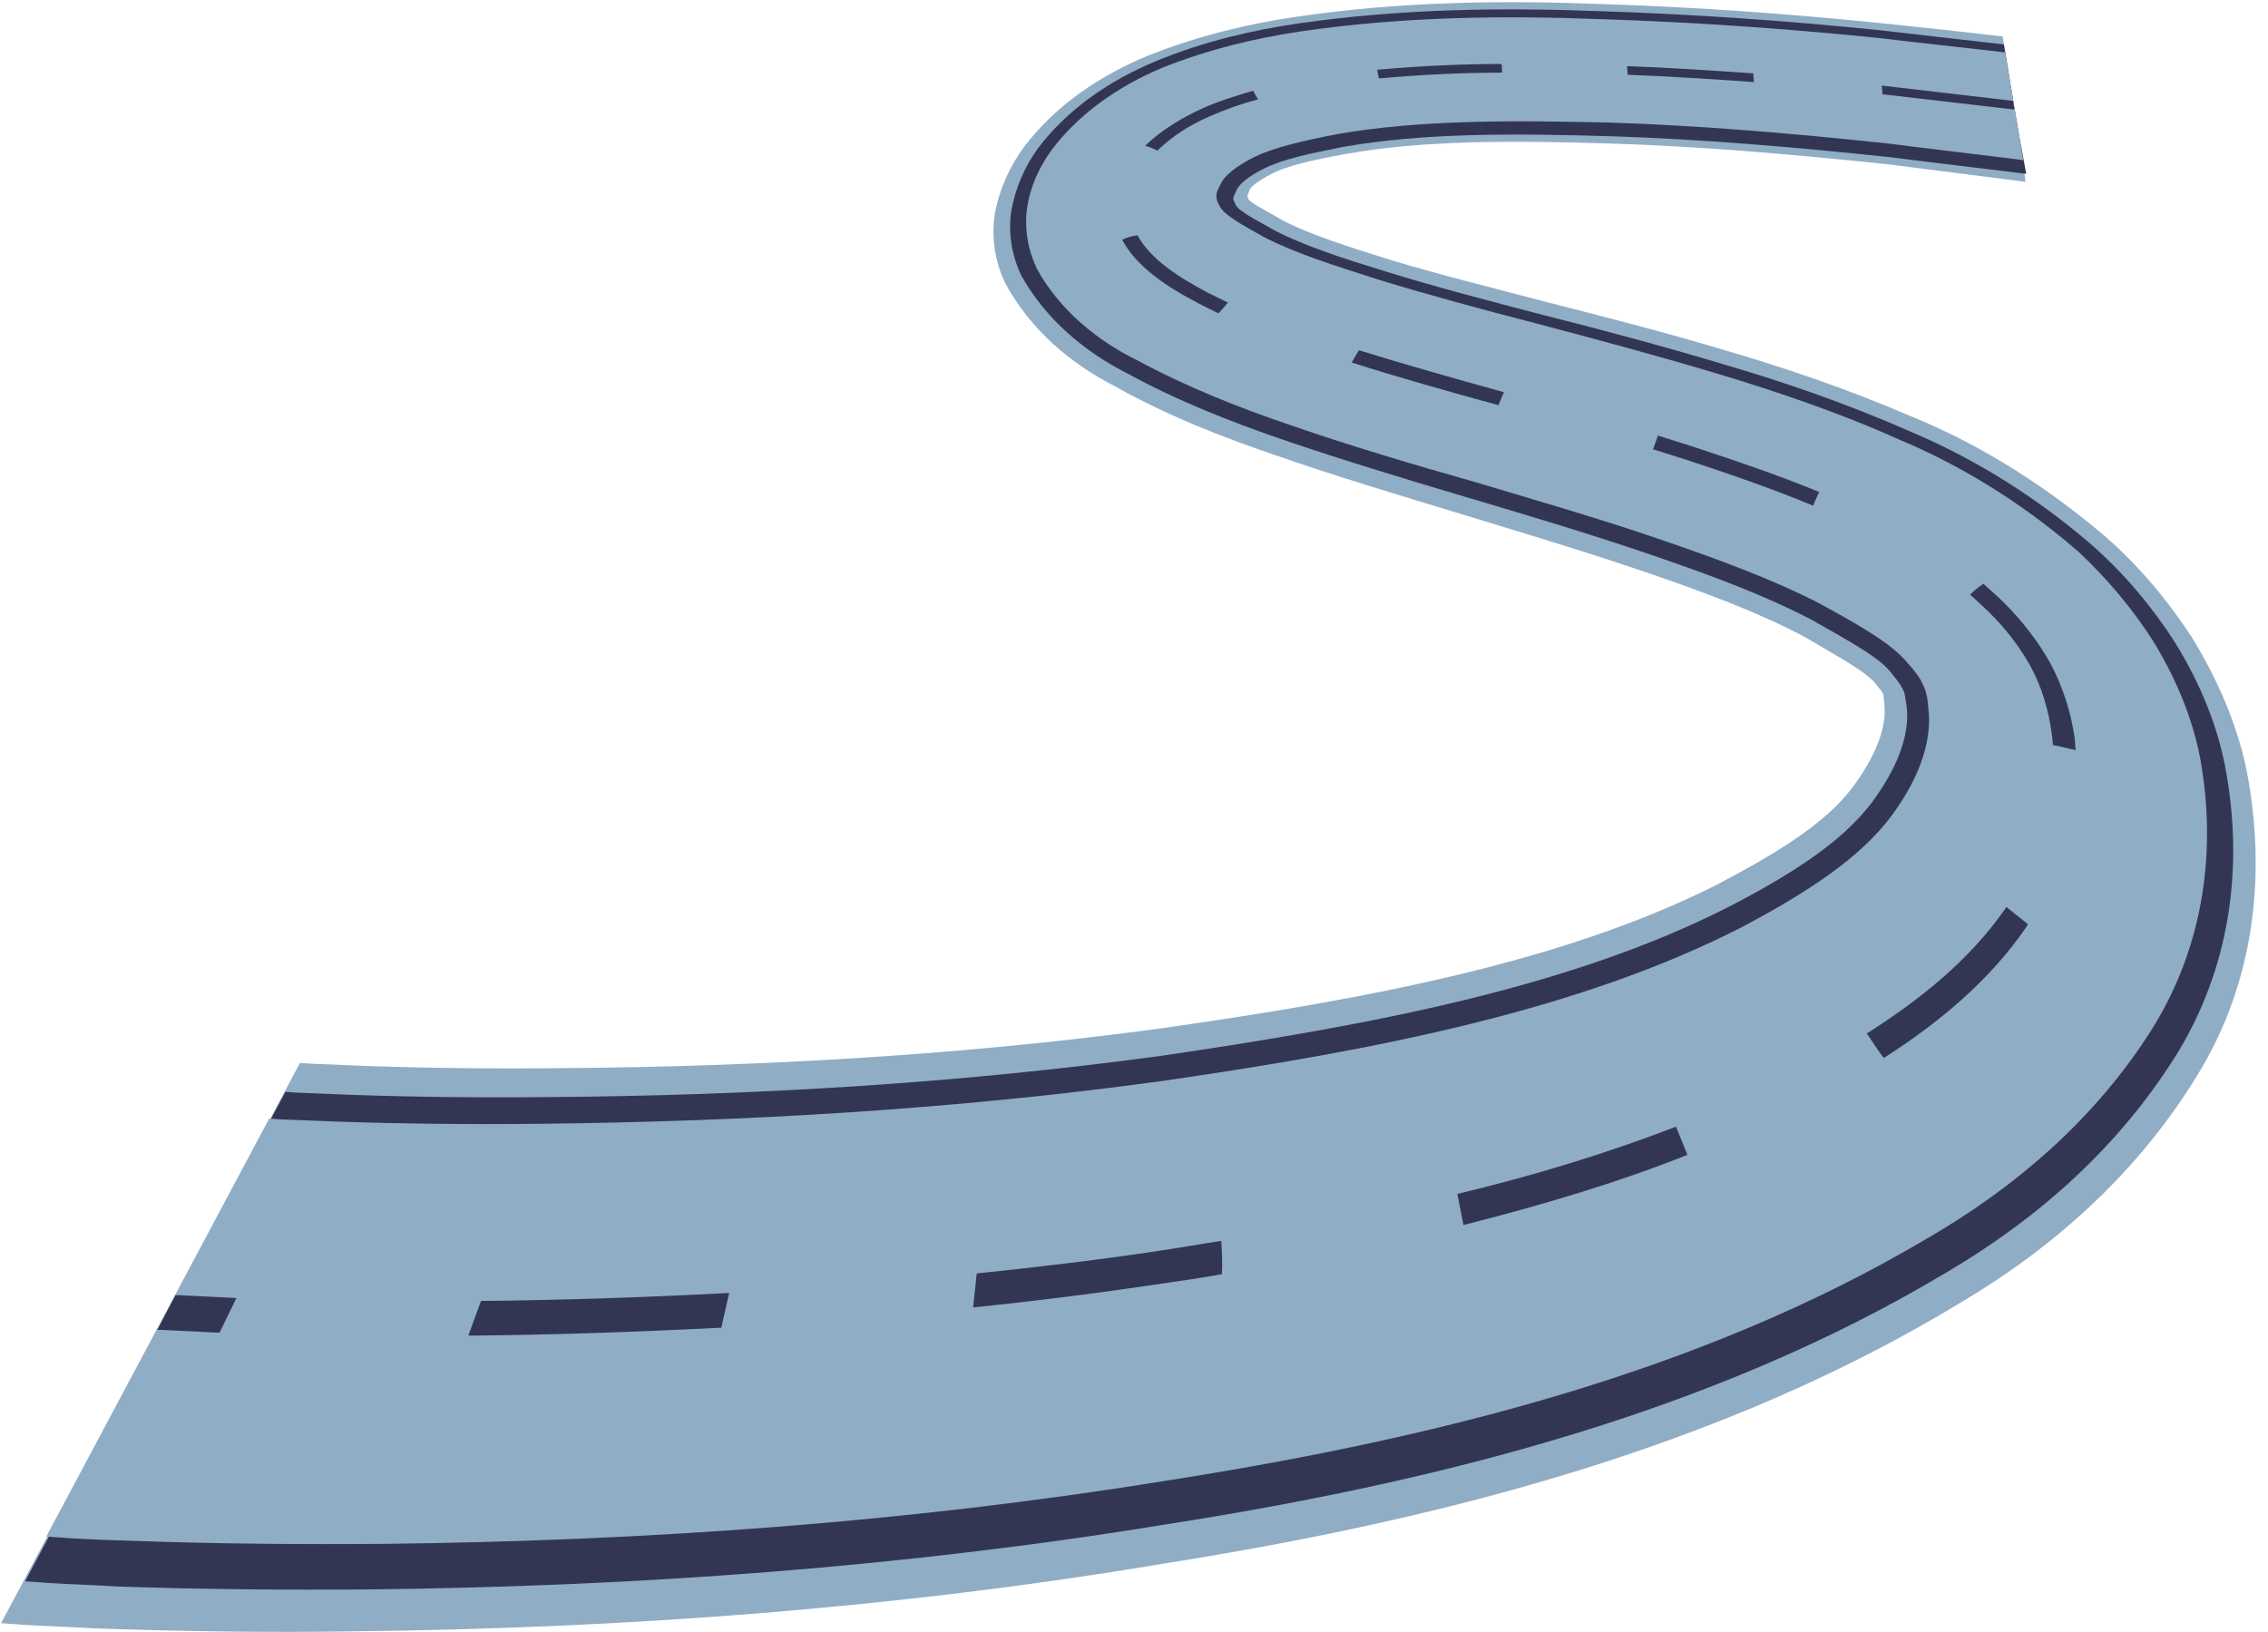 <?xml version="1.0" encoding="UTF-8" standalone="no"?><svg xmlns="http://www.w3.org/2000/svg" xmlns:xlink="http://www.w3.org/1999/xlink" fill="#000000" height="317.9" preserveAspectRatio="xMidYMid meet" version="1" viewBox="30.3 115.7 441.7 317.9" width="441.7" zoomAndPan="magnify"><g><g id="change1_1"><path d="M631.9-260.3c-0.7-7-1.3-13.9-1.9-20.8c-1.3-15.4-2.2-30.7-2.6-46l0,0c-0.5-15.7-0.4-32.7,1.8-50.4c0.9-7.4,2.5-15.7,5.3-24.2 c2.8-8.2,7-15.5,12.6-20.6c2.7-2.4,5.8-4.1,9.3-4.9l0,0c3.3-0.6,6.6,0,9.6,1.7l0,0c6.6,4.3,11.2,11,14.2,18l0,0 c4.1,8.7,7.1,17.9,9.6,26.7c3,10.3,5.6,20.8,8.2,31l0,0c2.7,10.6,5.3,21,8.2,31.1c2.7,9.4,5.4,18,8.7,25.5c3,6.1,5.1,10.8,6.8,12.1 c0.5,0.5,0.9,0.9,1,0.9l0,0c0.1,0.2,0.7,0.2,1.5,0.3l0,0c3.5,0.5,7.7-1.8,11.6-5.3c5.1-4.6,9.2-12.8,13.5-22.6 c10.6-25.3,15.7-57.3,19.8-91.9v0c3.7-32.7,5.3-66.1,5.5-99.5c0.1-10.8,0-21.5-0.3-32.1c-0.1-2.9-0.2-5.8-0.3-8.7 c0-0.7-0.1-1.5-0.1-2.2c0,0,0-0.1,0-0.1c22.2-14.1,47.7-30.4,77.5-49.5c0,0.2,0,0.4,0,0.5c0.1,1.1,0.1,2.2,0.2,3.2 c0.2,4,0.3,8,0.5,11.9c0.4,14.2,0.6,28.5,0.4,42.9l0,0c-0.4,44.3-3.1,89.4-9.4,134.3c-6.1,46.1-16.1,92.5-36.2,132 c-7.7,15.5-18.2,29.6-32.1,39.5l0,0c-11.8,8.4-26.3,11.2-41.8,7.5c-5.8-1.5-11.9-4.5-17.9-8.9l0,0c-5.4-4.2-10.2-9.1-14.1-14.5 c-8.1-11.4-13.3-22.5-16.5-31.9c-4-11.1-6.9-21.6-9.2-31c-2.6-10.4-4.7-20.3-6.7-29.7l0,0c-2-9.1-3.8-17.8-5.8-25.7l0,0 c-1.8-6.9-3.4-13-5.4-17.7l0,0c-1.7-3.4-2.6-6-3.3-5.9l0,0c-0.1,0-0.1-0.1-0.1-0.1l0,0c0.1-0.1-0.2,0.1-0.7,0.3 c-0.6,0.1-1.5,1.7-2.3,3.5c-1.2,2.6-2,6.9-2.8,12.2l0,0c-2,13-1.9,28.1-1.5,44.1l0,0c0.4,15,1.5,30.4,2.9,46.2 c0.8,7.5,1.6,15,2.4,22.6C644.8-257.8,638.1-259.1,631.9-260.3L631.9-260.3z" fill="#90adc6" transform="matrix(0 1.408 1.176 0 726.439 -766.907)"/></g><g id="change2_1"><path d="M633-260.1l-2-20.9c-1.3-15.4-2.2-30.7-2.6-46l0,0c-0.5-15.7-0.4-32.6,1.7-50l0,0c0.9-7.3,2.4-15.4,5.2-23.5 c2.7-7.8,6.7-14.7,12-19.5c2.5-2.2,5.5-3.8,8.8-4.5c3.1-0.5,6.1,0.1,8.9,1.7l0,0c6.1,4.1,10.5,10.5,13.4,17.3l0,0 c3.9,8.5,6.8,17.4,9.3,26.1c2.9,10.2,5.5,20.5,8,30.6l0,0c2.6,10.5,5.2,20.9,8.1,31c2.7,9.4,5.4,18.1,8.8,25.9 c3,6.3,5.3,11.5,7.6,13.4c0.8,0.8,1.5,1.4,1.9,1.6l0,0c0.5,0.4,1.4,0.5,2.5,0.7l0,0c4.2,0.6,8.9-1.9,13.3-5.8l0,0 c5.5-5,10-13.5,14.4-23.7c11.1-26.1,16.3-58.8,20.6-94l0,0c3.8-33.4,5.5-67.3,5.7-101.3v0c0.1-11,0-21.9-0.3-32.6 c-0.1-3-0.2-5.9-0.3-8.8c0-0.8-0.1-1.5-0.1-2.2c0,0,0-0.1,0-0.1c19.7-12.6,42.1-26.8,67.7-43.1c0,0.2,0,0.3,0,0.5 c0.1,1.1,0.1,2.1,0.2,3.1c0.2,3.9,0.3,7.8,0.5,11.7c0.4,13.9,0.5,28,0.4,42.1v0c-0.4,43.5-3,87.7-9,131.6l0,0 c-5.9,45.2-15.5,90.5-34.8,129.1c-7.4,15.1-17.4,28.8-30.6,38.5c-11.2,8.1-24.9,11.1-39.6,7.7l0,0c-5.5-1.3-11.2-4-16.9-8.2l0,0 c-5.1-3.9-9.6-8.5-13.4-13.6c-7.8-10.8-12.8-21.5-16-30.7c-4-10.9-6.9-21.3-9.2-30.7c-2.6-10.4-4.8-20.3-6.8-29.8l0,0 c-2-9.2-3.9-17.9-6-26l0,0c-1.8-7-3.5-13.3-5.6-18.2l0,0c-1.7-3.6-2.9-6.5-3.8-6.7l0,0c-0.3-0.2-0.5-0.3-0.6-0.3l0,0 c-0.2-0.1-0.6,0.2-1.2,0.5c-0.9,0.4-2.1,2.3-3,4.5c-1.3,3-2.1,7.6-3,13l0,0c-2,13.4-1.9,28.5-1.5,44.6l0,0 c0.4,15,1.5,30.4,2.9,46.2c0.8,7.4,1.5,14.9,2.3,22.5C644.4-257.9,638.5-259,633-260.1L633-260.1z" fill="#333652" transform="matrix(0 1.408 1.176 0 726.439 -766.907)"/></g><g id="change1_2"><path d="M634.1-259.9c-0.7-7.1-1.3-14.1-2-21c-1.3-15.4-2.2-30.7-2.6-46l0,0c-0.5-15.8-0.4-32.5,1.7-49.7c0.9-7.2,2.4-15,5-22.8 c2.6-7.5,6.5-14,11.4-18.4c2.4-2.1,5.2-3.6,8.2-4.1l0,0c2.9-0.4,5.7,0.2,8.3,1.7l0,0c5.7,3.8,9.9,10,12.6,16.6l0,0 c3.7,8.2,6.6,17,9,25.5c2.9,10,5.4,20.2,7.8,30.3l0,0c2.6,10.4,5.1,20.8,8,30.9c2.7,9.4,5.4,18.3,8.8,26.2c3,6.6,5.6,12.1,8.3,14.7 c1,1.1,2,2,2.8,2.4l0,0c0.9,0.6,2.1,0.9,3.5,1l0,0c4.9,0.7,10.2-2,14.9-6.2l0,0c5.9-5.3,10.7-14.3,15.3-24.7 c11.5-26.9,17-60.4,21.3-96.2l0,0c3.9-34,5.6-68.6,5.9-103.1l0,0c0.1-11.2,0-22.3-0.3-33.2c-0.1-3-0.2-6.1-0.3-9 c0-0.8-0.1-1.5-0.1-2.3c0,0,0-0.1,0-0.1c17.2-11,36.4-23.2,57.8-36.9c0,0.2,0,0.3,0,0.4c0.1,1,0.1,2.1,0.2,3.1 c0.2,3.8,0.3,7.6,0.4,11.4c0.4,13.6,0.5,27.4,0.4,41.3l0,0c-0.4,42.7-2.9,86-8.7,129c-5.8,44.4-14.9,88.6-33.5,126.2 c-7.1,14.7-16.6,28-29.1,37.4c-10.6,7.9-23.6,10.9-37.4,7.9l0,0c-5.2-1.2-10.5-3.7-15.8-7.5l0,0c-4.8-3.6-9-7.9-12.7-12.6 c-7.4-10.2-12.3-20.5-15.5-29.6c-4-10.7-6.8-20.9-9.2-30.4c-2.6-10.4-4.8-20.3-6.9-29.8l0,0c-2-9.3-4-18.1-6.1-26.3l0,0 c-1.9-7.1-3.6-13.6-5.8-18.7l0,0c-1.8-3.9-3.2-6.9-4.4-7.5l0,0c-0.4-0.3-0.8-0.5-1.2-0.5l0,0c-0.4-0.1-1,0.2-1.8,0.7 c-1.3,0.7-2.6,2.9-3.7,5.5c-1.4,3.4-2.3,8.3-3.2,13.8c-2,13.7-1.9,29-1.6,45l0,0c0.4,15,1.5,30.4,2.9,46.2 c0.8,7.4,1.5,14.9,2.3,22.4C643.9-257.9,638.9-258.9,634.1-259.9L634.1-259.9z" fill="#90adc6" transform="matrix(0 1.408 1.176 0 726.439 -766.907)"/></g><g id="change2_2"><path d="M640.8-258.6c-0.7-7.3-1.4-14.5-2.1-21.6c0,0,0-0.1,0-0.1c0.4,0,0.8,0.1,1.2,0.1c0,0,0,0.1,0,0.1c0.7,7.2,1.4,14.4,2.1,21.7 C641.6-258.4,641.2-258.5,640.8-258.6L640.8-258.6z M637-301.6c-0.4-7-0.8-14-1-20.9c0.4,0,0.8,0.1,1.2,0.1 c0.2,6.9,0.6,13.9,1,20.9C637.8-301.5,637.4-301.6,637-301.6L637-301.6z M635.7-343.3c0-6.9,0.3-13.8,0.8-20.6 c0.4,0.1,0.8,0.2,1.2,0.3c-0.5,6.7-0.8,13.6-0.8,20.4C636.5-343.2,636.1-343.2,635.7-343.3L635.7-343.3z M639.4-384.4 c0.7-2.9,1.4-5.6,2.4-8.3c1.4-3.7,3.1-7,5.2-9.6c0.2,0.7,0.4,1.4,0.7,2c-1.9,2.3-3.6,5.4-4.8,8.8c-0.9,2.5-1.7,5.1-2.3,7.9 C640.2-383.9,639.8-384.2,639.4-384.4z M660-406.1c0.1,0,0.1,0.1,0.2,0.1l0,0c3.6,2.4,6.3,7.2,8.6,12.5l0,0 c0.5,1.1,0.9,2.2,1.4,3.3c-0.5,0.6-1,1.1-1.5,1.6c-0.4-1.1-0.9-2.1-1.3-3.2l0,0c-2.2-5-4.7-9.6-7.9-11.7c0,0-0.1-0.1-0.1-0.1 C659.5-404.5,659.7-405.3,660-406.1L660-406.1z M677-368.1c2.1,7.9,4,16,5.9,24.3c-0.6,0.3-1.2,0.6-1.8,0.9 c-1.9-8.2-3.8-16.3-5.8-24C675.8-367.3,676.4-367.7,677-368.1z M689-318.2c0.5,1.9,1,3.8,1.5,5.7c1.9,6.9,3.9,13.9,6.3,20.8 c-0.6,0.3-1.3,0.7-1.9,1c-2.4-7-4.4-14.1-6.3-21c-0.5-1.9-1-3.8-1.5-5.7C687.8-317.7,688.4-317.9,689-318.2z M709.1-265.7 c0.8,1.1,1.6,2.1,2.4,3.1c2.3,2.8,4.8,5.1,7.5,6.9l0,0c2.9,1.9,6.1,3,9.2,3.5c0.6,0.1,1.1,0.2,1.7,0.2c0.2,1.3,0.5,2.5,0.7,3.8 c-0.6-0.1-1.2-0.1-1.8-0.2c-3.4-0.6-6.9-1.9-10.2-4c-3-2-5.9-4.7-8.4-7.7c-0.9-1.1-1.7-2.2-2.6-3.4 C708.1-264.4,708.6-265.1,709.1-265.7L709.1-265.7z M752.3-259.7c0.1-0.1,0.3-0.2,0.4-0.3c6.8-5.7,12.3-13.7,17.1-22.8 c1.1,0.9,2.3,1.8,3.4,2.8c-5,9.4-10.9,17.7-18.1,23.6c-0.1,0.1-0.3,0.2-0.4,0.3C753.9-257.3,753.1-258.5,752.3-259.7L752.3-259.7z M782.7-314.4c3.7-11.5,6.8-23.7,9.3-36.2c1.4,0.3,2.9,0.7,4.3,1c-2.7,12.8-5.8,25.3-9.7,37.1L782.7-314.4z M798.5-389.7 c0.4-3.3,0.9-6.5,1.3-9.8c1.3-10.2,2.3-20.4,3.2-30.7l4.7-0.6c-0.9,10.5-2,20.9-3.3,31.3c-0.4,3.3-0.8,6.6-1.3,9.9 C801.5-389.5,800-389.6,798.5-389.7L798.5-389.7z M805.7-471.2c0.6-13.8,1-27.5,1.1-41.1l4.8-2.1c-0.1,13.9-0.5,27.8-1.1,41.9 L805.7-471.2L805.7-471.2z M806.4-552.8c-0.1-2.4-0.2-4.8-0.3-7.2l0,0c0-0.9-0.1-1.7-0.1-2.6l0,0c0-0.1,0-0.2,0-0.3l4.8-3 c0,0,0,0.3,0,0.3c0,0.9,0.1,1.8,0.1,2.7l0,0c0.1,2.4,0.2,4.8,0.3,7.3C811.2-555.6,806.4-552.8,806.4-552.8L806.4-552.8z" fill="#333652" transform="matrix(0 1.408 1.176 0 726.439 -766.907)"/></g></g></svg>